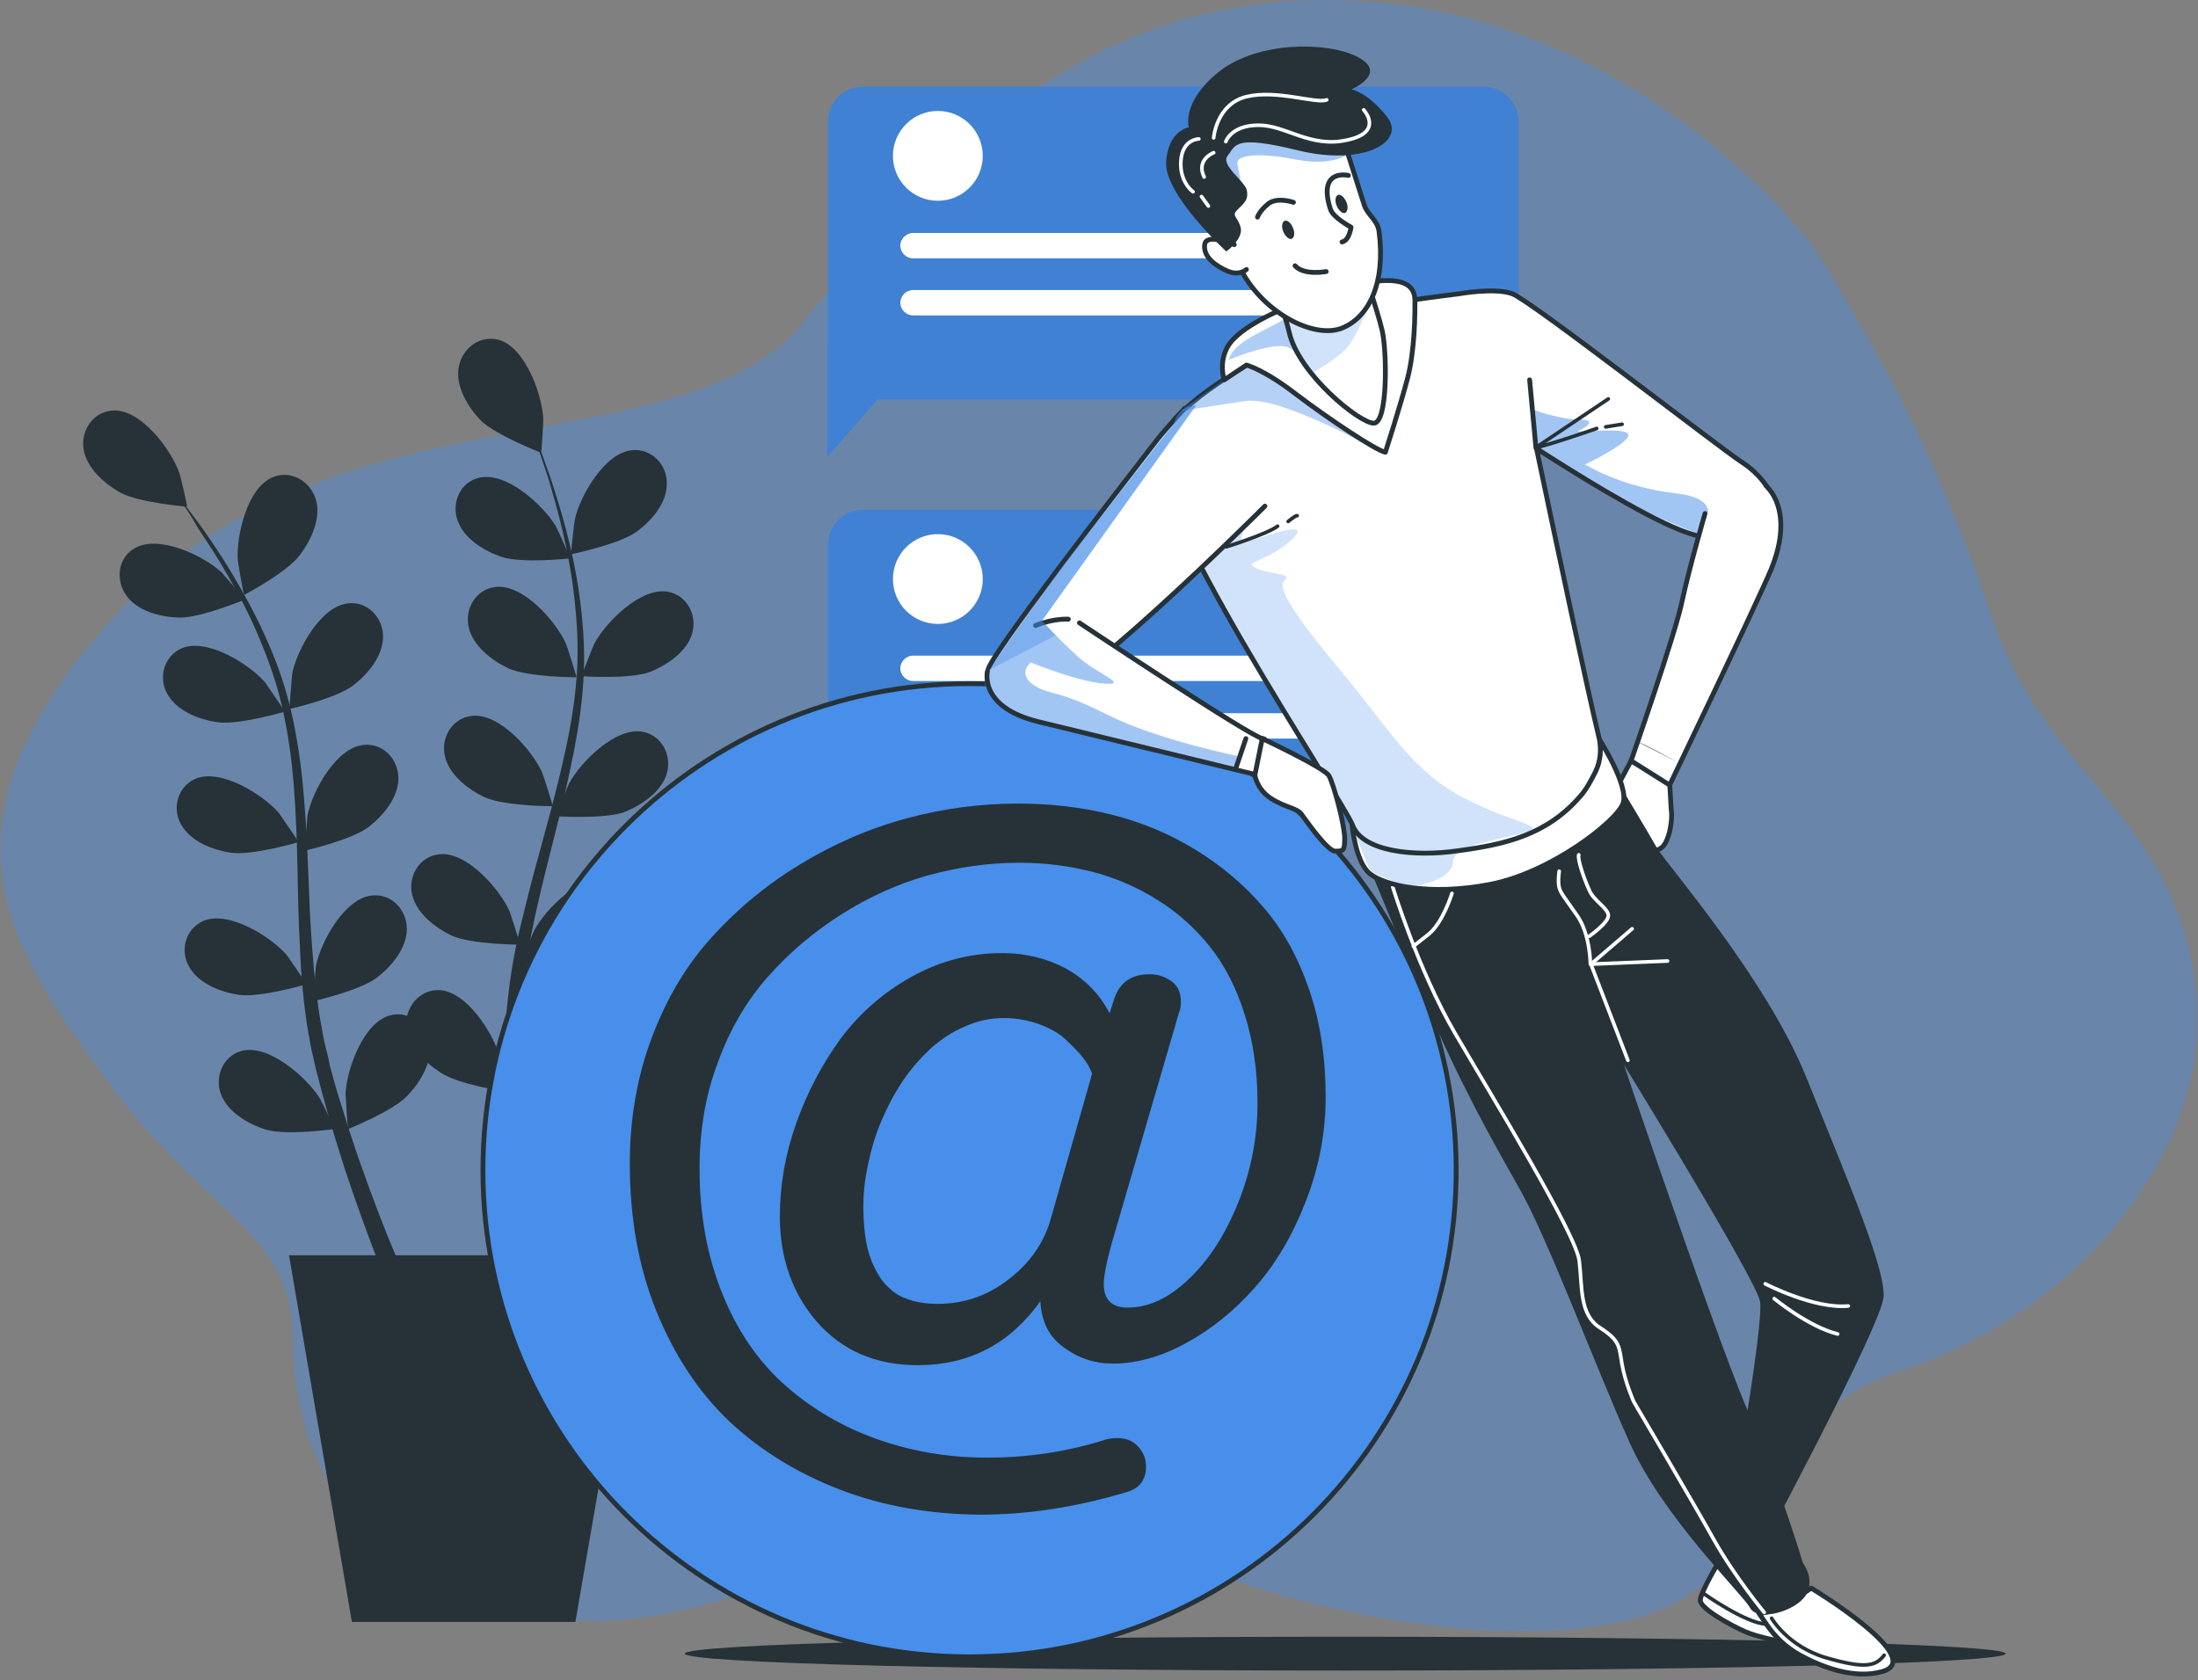<?xml version="1.0" encoding="UTF-8"?> <svg xmlns="http://www.w3.org/2000/svg" width="416" height="318" viewBox="0 0 416 318" fill="none"><rect x="0" y="0" width="416" height="318" fill="#808080" stroke="none"/> <g clip-path="url(#clip0)"> <path opacity="0.4" d="M343 46.4C343 46.4 310.8 3.2 257.2 0.2C203.7 -2.9 173.9 33.6 152 61C130.1 88.4 63.8 72.6 23.7 114.5C-16.4 156.5 3 180.8 20.7 205.1C38.4 229.4 55.4 233.1 55.4 253.2C55.4 273.3 65.1 300 103.5 306.1C141.8 312.2 181.4 275.1 208.7 289.1C236.1 303.1 282 314 310.1 306.1C338.2 298.2 329.7 269 360.1 259.3C390.5 249.6 419.7 219.2 415.5 186.3C411.2 153.5 386.9 147.4 376.6 115.7C366.1 84.1 351.5 59.8 343 46.4Z" fill="#478FEA"></path> <path d="M379.6 313C379.6 314.8 323.6 316.2 254.6 316.2C185.6 316.2 129.6 314.8 129.6 313C129.6 311.2 185.6 309.8 254.6 309.8C323.6 309.8 379.6 311.2 379.6 313Z" fill="#263238"></path> <path d="M280.7 75.6H163.3C159.6 75.6 156.7 72.6 156.7 69V23C156.7 19.3 159.7 16.4 163.3 16.4H280.8C284.5 16.4 287.4 19.4 287.4 23V69C287.3 72.6 284.4 75.6 280.7 75.6Z" fill="#478FEA"></path> <path opacity="0.1" d="M280.7 75.6H163.3C159.6 75.6 156.7 72.6 156.7 69V23C156.7 19.3 159.7 16.4 163.3 16.4H280.8C284.5 16.4 287.4 19.4 287.4 23V69C287.3 72.6 284.4 75.6 280.7 75.6Z" fill="black"></path> <path d="M156.6 65.2V86.5L168.6 72.8" fill="#478FEA"></path> <path opacity="0.1" d="M156.6 65.2V86.5L168.6 72.8" fill="black"></path> <path d="M257.2 48.9H172.8C171.5 48.9 170.4 47.8 170.4 46.5C170.4 45.2 171.5 44.1 172.8 44.1H257.2C258.5 44.1 259.6 45.2 259.6 46.5C259.6 47.8 258.5 48.9 257.2 48.9Z" fill="white"></path> <path d="M257.2 59.7H172.8C171.5 59.7 170.4 58.6 170.4 57.3C170.4 56 171.5 54.9 172.8 54.9H257.2C258.5 54.9 259.6 56 259.6 57.3C259.6 58.7 258.5 59.7 257.2 59.7Z" fill="white"></path> <path d="M177.5 38C182.194 38 186 34.194 186 29.5C186 24.806 182.194 21 177.5 21C172.806 21 169 24.806 169 29.5C169 34.194 172.806 38 177.5 38Z" fill="white"></path> <path d="M280.7 155.6H163.3C159.6 155.6 156.7 152.6 156.7 149V103.1C156.7 99.4 159.7 96.5 163.3 96.5H280.8C284.5 96.5 287.4 99.5 287.4 103.1V149C287.3 152.6 284.4 155.6 280.7 155.6Z" fill="#478FEA"></path> <path opacity="0.1" d="M280.7 155.6H163.3C159.6 155.6 156.7 152.6 156.7 149V103.1C156.7 99.4 159.7 96.5 163.3 96.5H280.8C284.5 96.5 287.4 99.5 287.4 103.1V149C287.3 152.6 284.4 155.6 280.7 155.6Z" fill="black"></path> <path d="M156.6 145.2V166.6L168.6 152.9" fill="#478FEA"></path> <path opacity="0.1" d="M156.6 145.2V166.6L168.6 152.9" fill="black"></path> <path d="M257.2 128.9H172.8C171.5 128.9 170.4 127.8 170.4 126.5C170.4 125.2 171.5 124.1 172.8 124.1H257.2C258.5 124.1 259.6 125.2 259.6 126.5C259.6 127.9 258.5 128.9 257.2 128.9Z" fill="white"></path> <path d="M257.2 139.8H172.8C171.5 139.8 170.4 138.7 170.4 137.4C170.4 136.1 171.5 135 172.8 135H257.2C258.5 135 259.6 136.1 259.6 137.4C259.6 138.7 258.5 139.8 257.2 139.8Z" fill="white"></path> <path d="M177.5 118.1C182.194 118.1 186 114.295 186 109.6C186 104.906 182.194 101.1 177.5 101.1C172.806 101.1 169 104.906 169 109.6C169 114.295 172.806 118.1 177.5 118.1Z" fill="white"></path> <path d="M65.9 213.7C65.8 213.7 65.4 207.4 65.4 207C65.6 202.4 68.8 193.5 73.8 192.2C77.4 191.2 80.8 193.9 81.3 197.4C81.9 201 79.5 204.9 77.1 207.4C74.4 210.3 65.9 213.7 65.9 213.7Z" fill="#263238"></path> <path d="M59.3 189.5C59.2 189.5 59.8 183.2 59.8 182.8C60.7 178.3 65.2 170 70.4 169.5C74.1 169.1 77 172.2 77 175.8C77 179.5 74.1 182.9 71.4 185C68.2 187.5 59.3 189.5 59.3 189.5Z" fill="#263238"></path> <path d="M57.7 161C57.6 161 58.2 154.7 58.2 154.3C59.1 149.8 63.6 141.5 68.8 141C72.5 140.6 75.4 143.7 75.4 147.3C75.4 151 72.5 154.4 69.8 156.5C66.6 159 57.7 161 57.7 161Z" fill="#263238"></path> <path d="M54.8 134.2C54.7 134.2 55.3 127.9 55.3 127.5C56.2 123 60.7 114.7 65.9 114.2C69.6 113.8 72.5 116.9 72.5 120.5C72.5 124.2 69.6 127.6 66.9 129.7C63.7 132.2 54.8 134.2 54.8 134.2Z" fill="#263238"></path> <path d="M46.2 112.6C46.1 112.6 45 106.4 45 106C44.7 101.4 46.8 92.2 51.7 90.3C55.2 88.9 58.8 91.2 59.8 94.6C60.8 98.1 58.9 102.2 56.8 105C54.3 108.4 46.2 112.6 46.2 112.6Z" fill="#263238"></path> <path d="M63.3 213.7C63.4 213.7 60.7 208 60.4 207.7C57.9 203.8 50.8 197.6 45.8 198.9C42.2 199.8 40.6 203.8 41.8 207.1C43.1 210.5 47 212.8 50.3 213.8C54.2 215 63.3 213.7 63.3 213.7Z" fill="#263238"></path> <path d="M58 186.3C58.1 186.3 54.5 181.1 54.3 180.8C51.3 177.3 43.3 172.3 38.5 174.3C35.1 175.8 34 179.9 35.8 183C37.6 186.2 41.8 187.8 45.2 188.3C49.2 188.9 58 186.3 58 186.3Z" fill="#263238"></path> <path d="M56.5 159.4C56.6 159.4 53 154.2 52.8 153.9C49.8 150.4 41.8 145.4 37 147.4C33.6 148.9 32.5 153 34.3 156.1C36.1 159.3 40.3 160.9 43.7 161.4C47.7 162 56.5 159.4 56.5 159.4Z" fill="#263238"></path> <path d="M53.9 134.7C54 134.7 50.4 129.5 50.2 129.2C47.2 125.7 39.2 120.7 34.4 122.7C31 124.2 29.9 128.3 31.7 131.4C33.5 134.6 37.7 136.2 41.1 136.7C45.1 137.3 53.9 134.7 53.9 134.7Z" fill="#263238"></path> <path d="M46.3 113.5C46.4 113.5 42.3 108.7 42 108.4C38.6 105.2 30.2 101.2 25.6 103.7C22.3 105.5 21.8 109.7 23.9 112.7C26 115.7 30.4 116.8 33.9 116.9C37.9 117 46.3 113.5 46.3 113.5Z" fill="#263238"></path> <path d="M35.4 95.9C35.5 95.9 34.1 89.8 33.9 89.4C32.3 85 26.7 77.5 21.5 77.7C17.8 77.8 15.3 81.3 15.8 84.9C16.3 88.5 19.7 91.5 22.7 93.2C26.3 95.2 35.4 95.9 35.4 95.9Z" fill="#263238"></path> <path d="M74.6 246.1C74.6 246.1 73.5 243.7 71.8 239.4C70.1 235.1 67.8 228.9 65.3 221.4C64.1 217.6 62.8 213.5 61.6 209.2C61 207 60.4 204.8 59.8 202.4C59.5 201.2 59.3 200.1 59 198.9C58.7 197.7 58.6 196.5 58.3 195.2C57.5 190.3 57 185.2 56.8 180C56.5 174.8 56.4 169.6 56.3 164.3C56.2 159.1 56 153.8 55.6 148.7C55.2 143.6 54.5 138.6 53.4 133.8C52.3 129 50.7 124.6 48.9 120.4C47.2 116.3 45.2 112.5 43.2 109.1C41.3 105.7 39.3 102.7 37.5 100C36 97.3 34.4 95 33 93.2C30.2 89.5 28.5 87.6 28.5 87.6C28.5 87.6 30.3 89.5 33.1 93.1C34.5 94.9 36.2 97.1 38.1 99.7C39.9 102.3 42 105.3 44 108.7C46 112.1 48.1 115.8 50 120C51.9 124.1 53.6 128.6 54.8 133.4C56 138.2 56.8 143.3 57.3 148.4C57.8 153.6 58.1 158.8 58.3 164.1C58.5 169.3 58.7 174.6 59.1 179.7C59.5 184.8 60 189.9 60.9 194.6C61.1 195.8 61.3 196.9 61.6 198.1C61.9 199.3 62.2 200.4 62.4 201.6C63 203.8 63.6 206.1 64.3 208.2C65.6 212.5 66.9 216.5 68.2 220.2C70.8 227.6 73.2 233.7 75 237.9C76.8 242.1 77.9 244.5 77.9 244.5C78.3 245.4 77.9 246.5 77 246.9C76.2 247.4 75.1 247 74.6 246.1Z" fill="#263238"></path> <path d="M98.2 207.3C98.1 207.3 99.5 201.2 99.6 200.8C101.1 196.4 106.7 188.9 111.9 189C115.6 189.1 118.1 192.6 117.6 196.1C117.1 199.7 113.8 202.8 110.8 204.5C107.3 206.5 98.2 207.3 98.2 207.3Z" fill="#263238"></path> <path d="M98.7 182.3C98.6 182.3 100.9 176.4 101.1 176.1C103.3 172 109.9 165.4 115 166.3C118.7 167 120.6 170.8 119.6 174.2C118.6 177.7 114.8 180.2 111.6 181.5C107.9 182.9 98.8 182.3 98.7 182.3Z" fill="#263238"></path> <path d="M105.3 154.5C105.2 154.5 107.5 148.6 107.7 148.3C109.9 144.2 116.5 137.6 121.6 138.5C125.3 139.2 127.2 143 126.2 146.4C125.2 149.9 121.4 152.4 118.2 153.7C114.4 155.1 105.3 154.5 105.3 154.5Z" fill="#263238"></path> <path d="M110.1 128C110 128 112.3 122.1 112.5 121.8C114.7 117.7 121.3 111.1 126.4 112C130.1 112.7 132 116.5 131 119.9C130 123.4 126.2 125.9 123 127.2C119.2 128.6 110.1 128 110.1 128Z" fill="#263238"></path> <path d="M108.1 104.9C108 104.9 108.7 98.6 108.8 98.3C109.8 93.8 114.5 85.6 119.7 85.2C123.4 84.9 126.3 88 126.2 91.6C126.2 95.3 123.2 98.7 120.4 100.7C117 103.1 108.1 104.9 108.1 104.9Z" fill="#263238"></path> <path d="M95.6 206.6C95.7 206.6 94.7 200.4 94.6 200C93.3 195.5 88.3 187.6 83.1 187.4C79.4 187.3 76.7 190.6 76.9 194.1C77.1 197.8 80.3 201 83.2 202.9C86.6 205.3 95.6 206.6 95.6 206.6Z" fill="#263238"></path> <path d="M98.4 178.8C98.5 178.8 96.6 172.8 96.4 172.4C94.5 168.2 88.3 161.1 83.1 161.7C79.4 162.1 77.2 165.8 78 169.3C78.8 172.9 82.4 175.6 85.5 177.1C89.3 178.8 98.4 178.8 98.4 178.8Z" fill="#263238"></path> <path d="M104.6 152.6C104.7 152.6 102.8 146.6 102.6 146.2C100.7 142 94.5 134.9 89.3 135.5C85.6 135.9 83.4 139.6 84.2 143.1C85 146.7 88.6 149.4 91.7 150.9C95.5 152.6 104.6 152.6 104.6 152.6Z" fill="#263238"></path> <path d="M109.1 128.2C109.2 128.2 107.3 122.2 107.1 121.8C105.2 117.6 99 110.5 93.8 111.1C90.1 111.5 87.9 115.2 88.7 118.7C89.5 122.3 93.1 125 96.2 126.5C100 128.2 109.1 128.2 109.1 128.2Z" fill="#263238"></path> <path d="M107.9 105.7C108 105.7 105.4 99.9 105.2 99.6C102.8 95.6 95.9 89.3 90.8 90.4C87.1 91.2 85.4 95.1 86.6 98.5C87.8 102 91.7 104.3 94.9 105.4C98.8 106.7 107.9 105.7 107.9 105.7Z" fill="#263238"></path> <path d="M102.4 85.7C102.5 85.7 102.9 79.4 102.8 79C102.5 74.4 99.3 65.6 94.3 64.3C90.7 63.4 87.4 66 86.8 69.6C86.2 73.2 88.6 77.1 91 79.6C93.9 82.4 102.4 85.7 102.4 85.7Z" fill="#263238"></path> <path d="M97.3 240.9C97.3 240.9 97 238.3 96.6 233.7C96.2 229.1 95.7 222.5 95.5 214.6C95.4 210.6 95.4 206.4 95.4 201.8C95.4 199.5 95.5 197.2 95.6 194.8C95.7 193.6 95.8 192.4 95.9 191.2C96 190 96.2 188.7 96.3 187.5C96.9 182.5 97.9 177.5 99.2 172.5C100.4 167.5 101.8 162.4 103.2 157.3C104.6 152.2 105.9 147.2 107 142.1C108.1 137.1 108.9 132.1 109.2 127.2C109.5 122.3 109.2 117.6 108.7 113.1C108.2 108.6 107.4 104.5 106.5 100.6C105.6 96.8 104.6 93.3 103.7 90.3C102.7 87.3 101.8 84.6 101 82.5C99.4 78.2 98.3 75.8 98.3 75.8C98.3 75.8 99.5 78.2 101.2 82.4C102.1 84.5 103 87.1 104.1 90.2C105.1 93.2 106.2 96.7 107.2 100.5C108.2 104.3 109.1 108.5 109.7 113C110.3 117.5 110.7 122.3 110.5 127.2C110.3 132.2 109.6 137.2 108.6 142.3C107.6 147.4 106.4 152.5 105.1 157.6C103.8 162.7 102.5 167.8 101.4 172.8C100.3 177.8 99.4 182.8 98.9 187.6C98.8 188.8 98.6 190 98.6 191.2C98.5 192.4 98.5 193.6 98.4 194.8C98.4 197.1 98.3 199.4 98.4 201.7C98.4 206.2 98.5 210.4 98.7 214.3C99.1 222.1 99.7 228.6 100.2 233.2C100.7 237.7 101.1 240.3 101.1 240.3C101.2 241.3 100.6 242.2 99.6 242.4C98.4 242.6 97.5 241.9 97.3 240.9C97.4 240.9 97.4 240.9 97.3 240.9Z" fill="#263238"></path> <path d="M108.9 307H66.6L54.7 237.6H120.9L108.9 307Z" fill="#263238"></path> <path d="M183.5 313.6C234.365 313.6 275.6 272.365 275.6 221.5C275.6 170.634 234.365 129.4 183.5 129.4C132.634 129.4 91.4 170.634 91.4 221.5C91.4 272.365 132.634 313.6 183.5 313.6Z" fill="#478FEA" stroke="#263238" stroke-width="0.912" stroke-miterlimit="10" stroke-linecap="round" stroke-linejoin="round"></path> <path d="M159.1 282C151 278.9 144 274.6 138.1 269.1C132.2 263.5 127.6 256.5 124.2 248.1C120.8 239.7 119.2 230.4 119.2 220.2C119.2 211.7 120.6 203.7 123.4 196.3C126.2 188.9 130 182.5 134.9 177.2C139.7 171.9 145.3 167.3 151.6 163.5C157.9 159.7 164.5 156.8 171.6 154.9C178.6 153 185.7 152.1 192.8 152.1C198.9 152.1 204.8 152.8 210.4 154.2C216 155.6 221.3 157.8 226.2 160.8C231.1 163.8 235.4 167.4 239.1 171.7C242.8 176 245.7 181.2 247.8 187.4C249.9 193.5 250.9 200.3 250.9 207.6C250.9 214.5 249.6 221.1 247.1 227.5C244.6 233.9 241.4 239.3 237.5 243.7C233.6 248.1 229.3 251.6 224.5 254.2C219.8 256.8 215.1 258.1 210.6 258.1C207.2 258.1 204.1 257.1 201.3 255C198.5 253 197.1 250.1 196.9 246.3C191.2 254.3 183.5 258.4 173.7 258.4C165.8 258.4 159.5 255.7 154.7 250.3C150 244.9 147.6 238.2 147.6 230.3C147.6 224.4 148.6 218.5 150.7 212.6C152.8 206.7 155.6 201.4 159.1 196.6C162.7 191.8 167.1 187.9 172.5 184.9C177.9 181.9 183.6 180.4 189.7 180.4C194.1 180.4 198.1 181.4 201.7 183.3C205.3 185.3 208.1 188.1 210 191.8L210.8 189.3C211.8 186 214.1 184.4 217.6 184.4C219.2 184.4 220.6 184.9 221.8 185.8C223 186.7 223.5 188 223.5 189.7C223.5 190.4 223.4 191.1 223.1 191.8L211 233.3C209.6 238 208.9 241.3 208.9 243C208.9 246 210.4 247.5 213.4 247.5C217.4 247.5 221.3 245.7 225.1 242C228.9 238.4 232 233.5 234.4 227.5C236.8 221.5 238 215.2 238 208.8C238 202.7 237.2 197.2 235.6 192.1C234 187 231.8 182.7 229 179.2C226.2 175.7 222.9 172.7 219 170.3C215.2 167.9 211 166.1 206.7 165C202.3 163.9 197.8 163.3 193 163.3C187.2 163.3 181.4 164.1 175.6 165.7C169.9 167.3 164.4 169.8 159.2 173.1C154 176.4 149.4 180.3 145.4 184.8C141.4 189.3 138.2 194.7 135.9 201C133.5 207.3 132.4 214 132.4 221.2C132.4 230.1 133.9 238 136.8 245.1C139.7 252.2 143.7 257.9 148.7 262.3C153.7 266.7 159.5 270.1 166 272.4C172.5 274.7 179.4 275.9 186.8 275.9C194.5 275.9 202 274.8 209.2 272.5C209.8 272.3 210.6 272.2 211.5 272.2C213.1 272.2 214.4 272.7 215.4 273.8C216.4 274.9 216.9 276.1 216.9 277.5C216.9 280.1 215.7 281.7 213.3 282.4C203.7 285.3 194.4 286.7 185.4 286.7C176 286.6 167.2 285.1 159.1 282ZM190.7 242.3C194.6 239.4 197.3 235.7 198.7 231.3L206.7 203.2L206.2 202.1C205.9 201.4 205.2 200.5 204.4 199.5C203.5 198.5 202.5 197.5 201.3 196.4C200.1 195.4 198.5 194.5 196.5 193.8C194.5 193.1 192.3 192.7 190.1 192.7C187.5 192.7 185 193.2 182.6 194.3C180.2 195.3 178 196.8 176.1 198.5C174.2 200.3 172.4 202.3 170.8 204.7C169.2 207.1 167.9 209.6 166.8 212.2C165.7 214.8 164.9 217.5 164.3 220.3C163.7 223.1 163.4 225.7 163.4 228.3C163.4 230.2 163.5 231.9 163.7 233.5C163.9 235.1 164.2 236.6 164.7 238C165.2 239.4 165.8 240.6 166.5 241.7C167.2 242.8 168.1 243.7 169.1 244.5C170.1 245.3 171.3 245.8 172.7 246.2C174.1 246.6 175.7 246.8 177.4 246.8C182.4 246.8 186.8 245.3 190.7 242.3Z" fill="#263238"></path> <path d="M308.7 144C308.7 144 305.7 149.6 305.3 150.4C304.8 151.2 303.3 155.4 303.7 156.4C304.2 157.3 304.6 158 305.6 158.1C306.5 158.3 307.3 160 308.9 160.3C310.5 160.6 311.9 160.6 311.9 160.6C311.9 160.6 312.7 161.2 313.6 160.9C314.5 160.6 315.3 160.1 316 157.4C316.6 154.7 316.3 153.3 316.3 153.3L316 148L308.7 144Z" fill="white" stroke="#263238" stroke-width="0.912" stroke-miterlimit="10" stroke-linecap="round" stroke-linejoin="round"></path> <path d="M326.1 294.3C326.1 294.3 321.8 301.3 321.8 302.9C321.8 304.5 327.7 307.7 330.2 308.8C332.7 309.9 337.2 310.8 340.8 311.3C344.4 311.9 352 313.3 349.8 310.5C347.6 307.7 334.1 300.1 333.6 299.3C333 298.5 331.3 297 331.3 297L326.1 294.3Z" fill="white" stroke="#263238" stroke-width="0.912" stroke-miterlimit="10" stroke-linecap="round" stroke-linejoin="round"></path> <path d="M332.8 305.2L334.3 307.4C335.9 309.8 338.1 311.9 340.7 313.3C344.7 315.5 350.9 317.9 356.2 316.4C365 314 342.8 300.6 342.8 300.6C342.8 300.6 334.9 306.1 332.8 305.2Z" fill="white" stroke="#263238" stroke-width="0.912" stroke-miterlimit="10" stroke-linecap="round" stroke-linejoin="round"></path> <path d="M335.3 306.3C335.3 306.3 338.4 311.7 345.7 313.8C353 315.9 355 315.4 356.6 313.3" stroke="#263238" stroke-width="0.684" stroke-miterlimit="10" stroke-linecap="round" stroke-linejoin="round"></path> <path d="M322.4 301.6C322.4 301.6 330.4 307.3 334.3 307.4" stroke="#263238" stroke-width="0.684" stroke-miterlimit="10" stroke-linecap="round" stroke-linejoin="round"></path> <path d="M305 146C305 146 312.1 157.8 313.6 160.5C315.1 163.2 334.3 185.1 341.9 204C349.5 222.9 356.8 239.9 356.5 245.4C356.2 250.9 331.3 297.1 331.3 297.1L326.1 294.4C326.1 294.4 334 250.9 333.1 246.3C332.2 241.7 304.2 196.4 304.2 196.4C304.2 196.4 291.1 187.3 285.6 176.6" fill="#263238"></path> <path d="M306 175.4C306 175.4 302 183.9 302 185.1C302 186.3 324.2 251.7 330.6 266.6C337 281.5 341.2 295.8 341.2 295.8C341.2 295.8 343.6 298.8 341.8 301.9C340 304.9 332.7 307.1 331.2 304.3C329.7 301.6 314.8 287.3 308.4 273C302 258.7 292.9 234.4 287.7 225.2C282.5 216 276.1 204.8 269.5 189C262.8 173.2 255.9 156.1 255.9 156.1C255.9 156.1 268.7 157.6 282.7 153.1C296.7 148.5 302.7 139.8 302.7 139.8C302.7 139.8 306.3 148.9 307.2 150.7" fill="#263238"></path> <path d="M308.1 200.7L301.1 182.5L308.9 175.8" stroke="white" stroke-width="0.684" stroke-miterlimit="10" stroke-linecap="round" stroke-linejoin="round"></path> <path d="M315.6 181.9L301 182.5C301 182.5 301 176.9 298.5 173.3C296 169.7 295.4 169.1 295.1 168C294.8 166.9 295.1 164.9 295.1 164.9" stroke="white" stroke-width="0.684" stroke-miterlimit="10" stroke-linecap="round" stroke-linejoin="round"></path> <path d="M334.1 243C334.1 243 343.3 247.8 349.8 247.2" stroke="white" stroke-width="0.684" stroke-miterlimit="10" stroke-linecap="round" stroke-linejoin="round"></path> <path d="M335.8 245.8C335.8 245.8 342.2 251.1 347.8 252.5" stroke="white" stroke-width="0.684" stroke-miterlimit="10" stroke-linecap="round" stroke-linejoin="round"></path> <path d="M298.8 161.8C298.5 162.6 299.9 166.6 300.8 168.5C301.6 170.5 304.4 171.9 304.4 173.3C304.4 174.7 300.8 177.2 300.8 177.2" stroke="white" stroke-width="0.684" stroke-miterlimit="10" stroke-linecap="round" stroke-linejoin="round"></path> <path d="M274.8 169.1C274.8 169.1 273.1 174.7 270.3 176.9C267.5 179.1 267.5 179.1 267.5 179.1" stroke="white" stroke-width="0.684" stroke-miterlimit="10" stroke-linecap="round" stroke-linejoin="round"></path> <path d="M263.6 167.9C263.6 167.9 268.4 183.6 275.4 195.6C282.4 207.6 298.4 233.7 298.9 238.7C299.5 243.7 298.9 248.8 302.8 251.3C306.7 253.8 306.4 254.9 307 258.3C307.6 261.7 309.2 265.3 309.2 265.3C309.2 265.3 320.4 284.3 324.3 291.3C328.2 298.3 333.9 305.2 333.9 305.2" stroke="white" stroke-width="0.684" stroke-miterlimit="10" stroke-linecap="round" stroke-linejoin="round"></path> <path d="M255.9 156.1C255.9 156.1 256.5 163.2 259.3 165.4C262.1 167.6 270.5 169.6 282 167.4C293.5 165.2 306.1 155.4 307.2 152C308.3 148.6 302.6 139.8 302.6 139.8C302.6 139.8 296 149.2 277.5 152.3C259 155.4 255.9 156.1 255.9 156.1Z" fill="white" stroke="#263238" stroke-width="0.912" stroke-miterlimit="10" stroke-linecap="round" stroke-linejoin="round"></path> <path d="M329.7 87.5C325.1 84.5 289.6 56.8 286.2 55.6C282.9 54.4 276.2 55.6 276.2 55.6C276.2 55.6 255.6 58.1 251.3 59.9C250.9 60.1 241.6 65.4 241.3 65.7C238 68.4 223.3 75.2 219.4 83.7C214.9 93.3 254.2 151.4 256 156.2C257.8 161.1 267.4 162.3 276.2 161C285 159.8 292.8 158 299.1 150.7C300.2 149.5 301.2 147.6 302 146C302.9 144.1 303.1 142 302.7 139.9C300.4 130.4 294.6 103 290.8 84.9C297.2 89 310.5 97.4 318.2 100.4C328.5 104.4 336.4 101.6 336.4 98.3C336.4 94.8 334.3 90.5 329.7 87.5Z" fill="white"></path> <path opacity="0.5" d="M290.3 77.6C290.3 77.6 295.2 79.4 298.8 79.4C302.4 79.4 300.3 80.9 298.8 81.5C297.3 82.1 308.5 80.6 308.2 82.4C307.9 84.2 300 87.9 300 87.9C300 87.9 306.7 92.2 317.3 93.4C327.9 94.6 321.3 101 321.3 101C321.3 101 304.2 94.7 290.7 84.8L290.3 77.6Z" fill="#478FEA"></path> <g opacity="0.5"> <path opacity="0.5" d="M236.5 98.2C236.5 98.2 234.1 102.2 235.3 102.5C236.5 102.8 249 97.6 244.7 101.9C240.4 106.2 235.3 106.2 237.4 107.4C239.5 108.6 245 108.6 243.2 109.8C241.4 111 245 116.5 254.1 127.4C263.2 138.3 267.2 146 277.2 151.1C287.2 156.3 293.9 156.3 287.8 157.8C281.7 159.3 275.3 160.2 275 163C275 163 275.3 165.1 271.7 166.6C268.1 168.1 265.9 167.8 263.2 166.6C260.5 165.4 259.6 165.4 258.9 163.9C258.3 162.4 255.8 156.1 255.8 156.1L251.4 146.8L250 144.8L248.8 143.9L227.5 107.4L236.5 98.2Z" fill="#478FEA"></path> </g> <path d="M329.7 87.5C325.1 84.5 289.6 56.8 286.2 55.6C282.9 54.4 276.2 55.6 276.2 55.6C276.2 55.6 255.6 58.1 251.3 59.9C250.9 60.1 241.6 65.4 241.3 65.7C238 68.4 223.3 75.2 219.4 83.7C214.9 93.3 254.2 151.4 256 156.2C257.8 161.1 267.4 162.3 276.2 161C285 159.8 292.8 158 299.1 150.7C300.2 149.5 301.2 147.6 302 146C302.9 144.1 303.1 142 302.7 139.9C300.4 130.4 294.6 103 290.8 84.9C297.2 89 310.5 97.4 318.2 100.4C328.5 104.4 336.4 101.6 336.4 98.3C336.4 94.8 334.3 90.5 329.7 87.5Z" stroke="#263238" stroke-width="0.912" stroke-miterlimit="10" stroke-linecap="round" stroke-linejoin="round"></path> <path d="M224.2 77.3C224.2 77.3 220.5 81.3 219.1 83.1C211.5 92.9 187.2 124.3 187 126.8C186.7 129.2 187.9 131 193.8 133.3C199.7 135.6 239.4 95.8 239.4 95.8" fill="white"></path> <g opacity="0.5"> <path opacity="0.8" d="M226.4 76.7L197.2 117.5C197.2 117.5 200.2 120.8 203.9 124.2C207.5 127.5 213.9 129.7 209.1 129.4C204.2 129.1 195.1 125.4 195.1 125.4C195.1 125.4 192.4 127.5 195.7 129.7C199 131.8 199.7 130.3 209.4 135.2C219.1 140.1 234.7 143.2 234.7 143.2L233.4 145.8L192 135.2C192 135.2 186 132.2 186.9 127.2C187.8 122.2 201.7 106.2 201.7 106.2L221.7 80C221.7 79.8 223.6 77 226.4 76.7Z" fill="#478FEA"></path> </g> <path d="M224.2 77.3C224.2 77.3 220.5 81.3 219.1 83.1C211.5 92.9 187.2 124.3 187 126.8C186.7 129.2 187.9 131 193.8 133.3C199.7 135.6 239.4 95.8 239.4 95.8" stroke="#263238" stroke-width="0.912" stroke-miterlimit="10" stroke-linecap="round" stroke-linejoin="round"></path> <path d="M304.4 75.5L290.7 84.7C292.7 84.4 302.2 81.1 302.2 81.1" stroke="#263238" stroke-width="0.684" stroke-miterlimit="10" stroke-linecap="round" stroke-linejoin="round"></path> <path d="M303.9 80.8L307 80.3" stroke="#263238" stroke-width="0.684" stroke-miterlimit="10" stroke-linecap="round" stroke-linejoin="round"></path> <path d="M202.2 117.2C202.2 117.2 199.4 117 196 118.4" stroke="#263238" stroke-width="0.912" stroke-miterlimit="10" stroke-linecap="round" stroke-linejoin="round"></path> <path d="M232.1 103.5C232.1 103.5 239.8 101.1 241.8 99.6" stroke="#263238" stroke-width="0.684" stroke-miterlimit="10" stroke-linecap="round" stroke-linejoin="round"></path> <path d="M243.8 98.7C243.8 98.7 245.1 97.6 245.5 97.6" stroke="#263238" stroke-width="0.684" stroke-miterlimit="10" stroke-linecap="round" stroke-linejoin="round"></path> <path d="M290.7 84.8L289.5 71.9" stroke="#263238" stroke-width="0.912" stroke-miterlimit="10" stroke-linecap="round" stroke-linejoin="round"></path> <path d="M186.9 127C186.9 127 185.1 133.8 196.5 136.6C201.9 137.9 237.6 146.6 237.6 146.6C237.6 146.6 240.8 139.8 239 139.8C237.2 139.8 204.3 117.9 204.3 117.9" fill="white"></path> <path opacity="0.5" d="M226.4 76.7L197.2 117.5C197.2 117.5 200.2 120.8 203.9 124.2C207.5 127.5 213.9 129.7 209.1 129.4C204.2 129.1 195.1 125.4 195.1 125.4C195.1 125.4 192.4 127.5 195.7 129.7C199 131.8 199.7 130.3 209.4 135.2C219.1 140.1 234.7 143.2 234.7 143.2L233.6 145.8L192.1 135.2C192.1 135.2 184.2 131.5 187 127.2C190.1 122.3 201.8 106.2 201.8 106.2L222.2 80.2C222.2 80 222.8 77 226.4 76.7Z" fill="#478FEA"></path> <path d="M186.9 127C186.9 127 185.1 133.8 196.5 136.6C201.9 137.9 237.6 146.6 237.6 146.6C237.6 146.6 240.8 139.8 239 139.8C237.2 139.8 204.3 117.9 204.3 117.9" stroke="#263238" stroke-width="0.912" stroke-miterlimit="10" stroke-linecap="round" stroke-linejoin="round"></path> <path d="M238.9 139.8C238.9 139.8 250.6 145.3 251.5 146.8C252.4 148.3 254.5 156.2 254.5 158.7C254.5 161.1 254.2 161.1 252.7 161.1C251.2 161.1 247.2 155.3 246.3 154.1C245.4 152.9 243.3 152.9 240.5 151.1C237.8 149.3 237.5 146.7 237.5 146.7L238.9 139.8Z" fill="white" stroke="#263238" stroke-width="0.912" stroke-miterlimit="10" stroke-linecap="round" stroke-linejoin="round"></path> <path d="M233.9 145.4L235.8 139.8" stroke="#263238" stroke-width="0.912" stroke-miterlimit="10" stroke-linecap="round" stroke-linejoin="round"></path> <path opacity="0.4" d="M261.3 85.6C261.3 85.6 242.5 74.9 235.8 75.9C229.1 76.9 223.3 77.8 223.3 77.8L235.8 69.1C242 72 251 78.6 261.3 85.6Z" fill="#478FEA"></path> <path d="M322.7 97.2C322.7 97.2 319.7 107.5 318.4 113.6C317.2 119.7 308.7 144 308.7 144L316 148.6C316 148.6 332.1 115.1 335.2 107.8C338.2 100.5 337.3 94.999 334.3 91.999" fill="white"></path> <path d="M322.7 97.2C322.7 97.2 319.7 107.5 318.4 113.6C317.2 119.7 308.7 144 308.7 144L316 148.6C316 148.6 332.1 115.1 335.2 107.8C338.2 100.5 337.3 94.999 334.3 91.999" stroke="#263238" stroke-width="0.912" stroke-miterlimit="10" stroke-linecap="round" stroke-linejoin="round"></path> <path d="M310.1 140.5C310.6 140.5 317.6 144.3 317.6 144.3Z" fill="#263238"></path> <path d="M262.2 85.6C260.5 85.3 251.6 79.4 245.4 74.7C239.2 69.9 235.9 69.1 235.9 69.1L231.7 71.9C231.7 71.9 230.6 68.8 232.3 65.7C234 62.6 239.9 59.5 245.7 57.3C251.6 55.1 258.3 53.1 262.5 53.1C266.7 53.1 267.8 54.8 267.8 57C267.8 59.2 267.8 66.2 266.4 71.6C265 76.9 262.2 85.6 262.2 85.6Z" fill="white"></path> <g opacity="0.5"> <path opacity="0.5" d="M259.5 56.399C259.5 56.399 256.9 64.199 254.3 66.499C251.7 68.799 247.8 70.899 247.8 70.899C247.8 70.899 246.2 65.499 242.4 65.499C238.6 65.499 232.6 68.099 232.6 68.099C232.6 68.099 232.6 65.999 237.5 63.399C242.4 60.799 242.4 60.799 242.4 60.799L253.8 56.399H259.5V56.399Z" fill="#478FEA"></path> </g> <path d="M262.2 85.6C260.5 85.3 251.6 79.4 245.4 74.7C239.2 69.9 235.9 69.1 235.9 69.1L231.7 71.9C231.7 71.9 230.6 68.8 232.3 65.7C234 62.6 239.9 59.5 245.7 57.3C251.6 55.1 258.3 53.1 262.5 53.1C266.7 53.1 267.8 54.8 267.8 57C267.8 59.2 267.8 66.2 266.4 71.6C265 76.9 262.2 85.6 262.2 85.6Z" stroke="#263238" stroke-width="0.912" stroke-miterlimit="10" stroke-linecap="round" stroke-linejoin="round"></path> <path d="M237.3 50.1C237.3 50.1 242.2 55 244 62.9C245.8 70.8 257.3 80.1 260 80.1C262.7 80.1 262.5 66.5 261.6 62.6C260.7 58.6 257 48 257 48C257 48 242.4 40.9 237.3 50.1Z" fill="white"></path> <g opacity="0.5"> <path opacity="0.5" d="M259.5 56.4C259.5 56.4 256.9 64.2 254.3 66.5C251.7 68.8 247.8 70.9 247.8 70.9C247.8 70.9 246.2 65.5 242.4 65.5C238.6 65.5 232.6 68.1 232.6 68.1C232.6 68.1 232.6 66 237.5 63.4C242.4 60.8 242.4 60.8 242.4 60.8L253.8 56.4H259.5V56.4Z" fill="#478FEA"></path> </g> <path d="M237.3 50.1C237.3 50.1 242.2 55 244 62.9C245.8 70.8 257.3 80.1 260 80.1C262.7 80.1 262.5 66.5 261.6 62.6C260.7 58.6 257 48 257 48C257 48 242.4 40.9 237.3 50.1Z" stroke="#263238" stroke-width="0.912" stroke-miterlimit="10" stroke-linecap="round" stroke-linejoin="round"></path> <path d="M227.6 35.4C227.6 35.4 230.9 44.6 235.5 52.2C240.1 59.8 249 64.1 254 62.1C259 60.1 262.3 53.7 261 43.8C260.7 41.6 258.8 40.7 258.2 38.8C256 31.8 253.8 25.1 253 22.5C252 19.2 244.1 15.9 235.8 18.2C227.6 20.5 226.3 27.5 227.6 35.4Z" fill="white"></path> <path opacity="0.5" d="M255 29.3C255 29.3 252 31.5 245.3 30.2C238.6 28.9 233.9 29.2 234.2 31C234.5 32.8 235 35.1 235 35.1C235 35.1 226.9 28.1 234.2 26.2C239.5 24.8 242.5 26.9 243.8 27.2C245.1 27.6 255 29.3 255 29.3Z" fill="#478FEA"></path> <path d="M227.6 35.4C227.6 35.4 230.9 44.6 235.5 52.2C240.1 59.8 249 64.1 254 62.1C259 60.1 262.3 53.7 261 43.8C260.7 41.6 258.8 40.7 258.2 38.8C256 31.8 253.8 25.1 253 22.5C252 19.2 244.1 15.9 235.8 18.2C227.6 20.5 226.3 27.5 227.6 35.4Z" stroke="#263238" stroke-width="0.912" stroke-miterlimit="10" stroke-linecap="round" stroke-linejoin="round"></path> <path d="M233.6 46.3C233.6 46.3 228.3 44 228 46.3C227.7 48.6 230 50.3 232.3 51.3C234.6 52.3 235.9 51 235.9 51" fill="white"></path> <path d="M233.6 46.3C233.6 46.3 228.3 44 228 46.3C227.7 48.6 230 50.3 232.3 51.3C234.6 52.3 235.9 51 235.9 51" stroke="#263238" stroke-width="0.912" stroke-miterlimit="10" stroke-linecap="round" stroke-linejoin="round"></path> <path d="M255.2 33.2C255.2 33.2 249.3 31.8 251.8 39.6C252.3 41.2 255.7 43 255.7 43C255.7 43 255.4 45.5 254 45.8" fill="white"></path> <path d="M255.2 33.2C255.2 33.2 249.3 31.8 251.8 39.6C252.3 41.2 255.7 43 255.7 43C255.7 43 255.4 45.5 254 45.8" stroke="#263238" stroke-width="0.912" stroke-miterlimit="10" stroke-linecap="round" stroke-linejoin="round"></path> <path d="M251 51.4C251 51.4 246.8 52.2 245.1 50.3Z" fill="white"></path> <path d="M251 51.4C251 51.4 246.8 52.2 245.1 50.3" stroke="#263238" stroke-width="0.912" stroke-miterlimit="10" stroke-linecap="round" stroke-linejoin="round"></path> <path d="M244.8 38.3C244.8 38.3 241.7 37.2 240 38.6C238.3 40.001 238 41.1 238 41.1" fill="white"></path> <path d="M244.8 38.3C244.8 38.3 241.7 37.2 240 38.6C238.3 40.001 238 41.1 238 41.1" stroke="#263238" stroke-width="0.912" stroke-miterlimit="10" stroke-linecap="round" stroke-linejoin="round"></path> <path d="M244.7 43.1C245.1 44 245 44.9 244.5 45.2C244 45.4 243.3 44.8 242.9 43.9C242.5 43 242.6 42.1 243.1 41.8C243.6 41.6 244.3 42.1 244.7 43.1Z" fill="#263238"></path> <path d="M254.8 38.2C255.2 39.1 255.1 40 254.6 40.3C254.1 40.5 253.4 39.9 253 39C252.6 38.1 252.7 37.2 253.2 36.9C253.7 36.7 254.4 37.3 254.8 38.2Z" fill="#263238"></path> <path d="M232.1 47.6C232.1 47.6 235.4 45.2 234.8 43C234.2 40.9 233 40.9 234.2 39.7C235.4 38.5 236.3 37.9 236 36.1C235.7 34.3 230.8 31.2 232.4 29.4C233.9 27.6 233.3 25.4 245.8 28.5C258.3 31.5 266.2 26.7 262.5 22.1C258.9 17.5 255.8 16.9 255.8 16.9C255.8 16.9 262.8 13.9 257 10.8C251.2 7.8 238.1 7.8 230.8 13.5C223.5 19.3 225 24.1 225 24.1C225 24.1 221 24.7 220.7 30.8C220.5 37 232.1 47.6 232.1 47.6Z" fill="#263238"></path> <path d="M232 26.8C232 26.8 233 23.7 238.2 23.7C243.4 23.7 248 28.1 255 26.5C262 25 258.1 20.8 258.1 20.8" stroke="white" stroke-width="0.684" stroke-miterlimit="10" stroke-linecap="round" stroke-linejoin="round"></path> <path d="M229.7 26.1C229.7 26.1 230.2 19.7 235.9 18.3C241.6 16.9 249.1 19.7 251.1 18.9" stroke="white" stroke-width="0.684" stroke-miterlimit="10" stroke-linecap="round" stroke-linejoin="round"></path> <path d="M226.9 26.3C226.9 26.3 223.8 26.3 223.5 30.4C223.2 34.5 225.8 36.3 225.8 36.3" stroke="white" stroke-width="0.684" stroke-miterlimit="10" stroke-linecap="round" stroke-linejoin="round"></path> <path d="M229.7 28.9C229.7 28.9 226.3 30.2 227.9 33.5" stroke="white" stroke-width="0.684" stroke-miterlimit="10" stroke-linecap="round" stroke-linejoin="round"></path> <path d="M227.4 37.2L228.7 39" stroke="white" stroke-width="0.684" stroke-miterlimit="10" stroke-linecap="round" stroke-linejoin="round"></path> </g> <defs> <clipPath id="clip0"> <rect width="415.8" height="317.4" fill="white"></rect> </clipPath> </defs> </svg> 